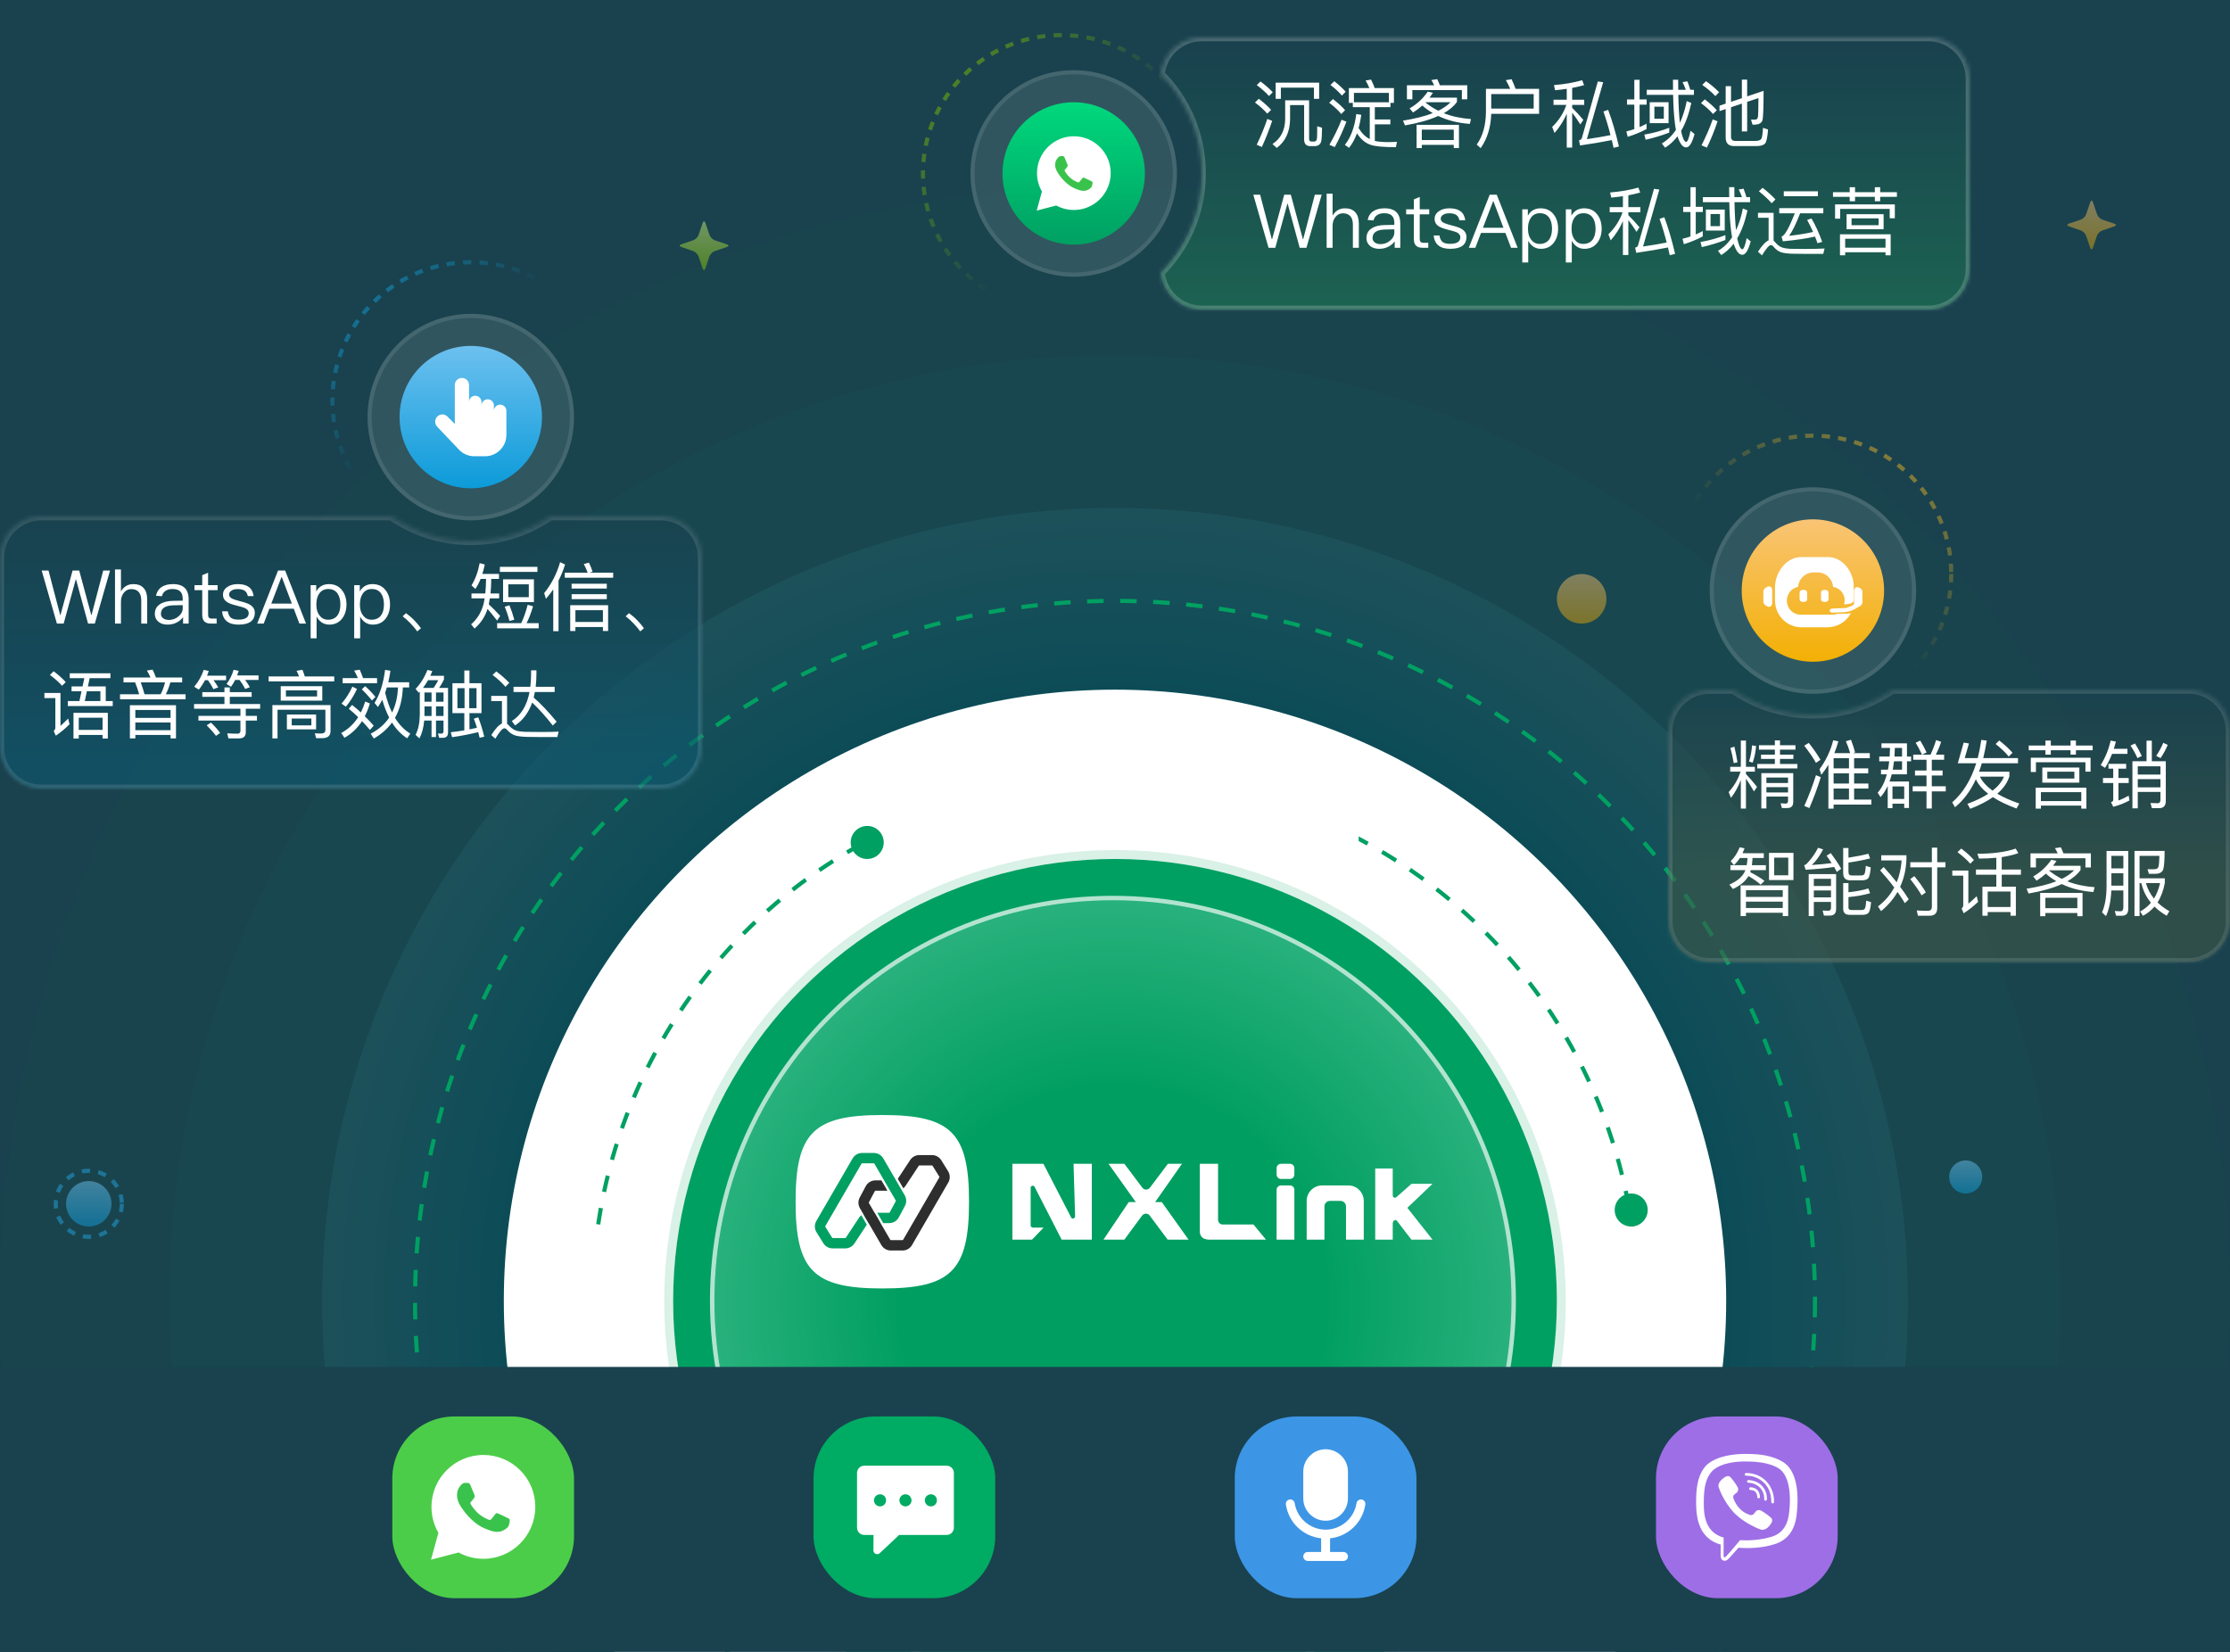 <svg width="540" height="400" viewBox="0 0 540 400" fill="none" xmlns="http://www.w3.org/2000/svg">
<rect x="0" y="0" width="540" height="400" fill="#808080" stroke="none"/>
<g clip-path="url(#clip0_336_3454)">
<rect width="540" height="400" fill="#19424E"/>
<circle cx="270" cy="315" r="270" fill="#02C076" fill-opacity="0.02"/>
<circle cx="270" cy="315" r="229" fill="#02C076" fill-opacity="0.03"/>
<circle cx="270" cy="315" r="192" fill="url(#paint0_radial_336_3454)"/>
<circle cx="270" cy="315" r="169.5" stroke="#00A062" stroke-dasharray="4 4"/>
<circle cx="270" cy="315" r="148" fill="white"/>
<circle cx="270" cy="315" r="126.5" stroke="#00A062" stroke-dasharray="4 4"/>
<rect x="129" y="297" width="275" height="39" fill="white"/>
<rect x="210" y="181" width="119" height="23" fill="white"/>
<circle cx="270" cy="315" r="107" fill="#00A062"/>
<circle cx="270" cy="315" r="108.08" stroke="#00A062" stroke-opacity="0.15" stroke-width="2.16"/>
<ellipse cx="269.5" cy="315" rx="96.5" ry="97" fill="url(#paint1_radial_336_3454)"/>
<path d="M269.5 412.54C323.096 412.54 366.54 368.867 366.54 315C366.54 261.133 323.096 217.46 269.5 217.46C215.904 217.46 172.46 261.133 172.46 315C172.46 368.867 215.904 412.54 269.5 412.54Z" stroke="white" stroke-opacity="0.7" stroke-width="1.08"/>
<path fill-rule="evenodd" clip-rule="evenodd" d="M245.209 300.187H249.896L252.719 297.258H250.109C249.842 297.258 249.576 297.045 249.576 296.725V287.618C249.576 287.085 250.322 286.925 250.535 287.405L257.086 300.187H264.383V281.812H259.962L260.335 294.542C260.335 295.074 259.59 295.287 259.377 294.808L252.665 281.812H245.155V300.187H245.209ZM267.206 300.187H272.266L274.024 297.79L276.58 294.328C277.06 293.743 277.965 293.743 278.391 294.328L282.759 300.187H287.819L281.321 291.08H279.723L286.221 281.812H282.812L278.445 287.618C277.965 288.204 277.06 288.204 276.634 287.618L272.266 281.812H268.431L275.036 291.08H273.331L267.206 300.187ZM292.879 300.187H306.568L303.532 296.512H296.075C295.436 296.512 294.956 295.98 294.956 295.394V281.812H290.535V298.003C290.482 299.441 291.334 300.187 292.879 300.187ZM309.133 288.118C309.133 287.53 309.61 287.053 310.198 287.053H312.371C312.959 287.053 313.436 287.53 313.436 288.118V300.188H309.133V288.118ZM320.145 287.053C318.086 287.053 316.416 288.74 316.416 290.799V300.188H320.719V292.131C320.719 291.395 321.316 290.799 322.051 290.799H324.604C325.339 290.799 325.936 291.395 325.936 292.131V300.188H330.239V290.799C330.239 288.74 328.569 287.053 326.51 287.053H325.936H320.719H320.145ZM309.133 282.878C309.133 282.29 309.61 281.813 310.198 281.813H312.371C312.959 281.813 313.436 282.29 313.436 282.878V284.419C313.436 285.007 312.959 285.484 312.371 285.484H310.198C309.61 285.484 309.133 285.007 309.133 284.419V282.878ZM337.253 282.945H333.014V300.188H337.253V296.265C337.253 296 337.362 295.748 337.553 295.565C337.761 295.367 338.094 295.392 338.27 295.62L341.787 300.185L346.893 300.185L340.794 292.474L346.889 286.661H341.806L338.138 289.897C337.794 290.201 337.253 289.957 337.253 289.498V282.945Z" fill="white"/>
<path d="M234.655 291C234.655 307.672 230.327 312 213.655 312C196.983 312 192.655 307.672 192.655 291C192.655 274.328 196.983 270 213.655 270C230.327 270 234.655 274.328 234.655 291Z" fill="white"/>
<path fill-rule="evenodd" clip-rule="evenodd" d="M208.63 281.766C208.655 281.723 208.701 281.697 208.75 281.697H211.601C211.651 281.697 211.697 281.723 211.722 281.766L216.915 290.704C216.94 290.746 216.94 290.797 216.918 290.839L215.449 293.594C215.424 293.64 215.377 293.668 215.326 293.668H212.427L213.882 296.174H215.326C216.302 296.174 217.2 295.635 217.659 294.773L219.129 292.018C219.56 291.21 219.542 290.237 219.082 289.445L213.888 280.507C213.415 279.693 212.544 279.191 211.601 279.191H208.75C207.807 279.191 206.935 279.694 206.462 280.51L197.679 295.658C197.189 296.503 197.205 297.549 197.72 298.379L199.376 301.048C199.859 301.825 200.709 302.298 201.623 302.298H204.693C205.582 302.298 206.412 301.851 206.901 301.109L209.902 296.557L208.565 294.257C208.357 294.426 208.172 294.627 208.021 294.857L204.809 299.73C204.783 299.769 204.74 299.793 204.693 299.793H201.623C201.575 299.793 201.531 299.768 201.505 299.727L199.848 297.058C199.821 297.014 199.821 296.959 199.846 296.914L208.63 281.766ZM209.04 293.95L210.332 296.174H213.23L211.774 293.668H210.229C209.81 293.668 209.403 293.767 209.04 293.95Z" fill="#00A062"/>
<path fill-rule="evenodd" clip-rule="evenodd" d="M218.56 300.302C218.61 300.302 218.656 300.276 218.681 300.233L227.464 285.085C227.49 285.04 227.489 284.985 227.462 284.941L225.805 282.272C225.78 282.231 225.735 282.206 225.687 282.206H222.617C222.571 282.206 222.527 282.23 222.501 282.269L219.29 287.142C219.137 287.374 218.951 287.577 218.74 287.747L217.406 285.447L220.409 280.89C220.899 280.148 221.728 279.701 222.617 279.701H225.687C226.602 279.701 227.452 280.174 227.934 280.951L229.591 283.62C230.106 284.45 230.122 285.496 229.632 286.341L220.848 301.49C220.375 302.305 219.503 302.808 218.56 302.808H215.709C214.767 302.808 213.896 302.306 213.422 301.492L208.229 292.554C207.769 291.762 207.751 290.789 208.182 289.981L209.651 287.226C210.111 286.364 211.008 285.826 211.985 285.826H213.435L214.888 288.331H211.985C211.933 288.331 211.886 288.36 211.862 288.405L210.393 291.16C210.37 291.202 210.371 291.254 210.395 291.295L215.589 300.233C215.614 300.276 215.659 300.302 215.709 300.302H218.56ZM216.978 285.826L218.268 288.05C218.268 288.05 218.268 288.05 218.268 288.05L216.978 285.826H216.978Z" fill="#2E2E2E"/>
<circle cx="210" cy="204" r="4" fill="#00A062"/>
<circle cx="395" cy="293" r="4" fill="#00A062"/>
<circle cx="257" cy="42" r="33.5" stroke="url(#paint2_linear_336_3454)" stroke-dasharray="2 2"/>
<circle cx="439" cy="139" r="33.5" stroke="url(#paint3_linear_336_3454)" stroke-dasharray="2 2"/>
<circle cx="114" cy="97" r="33.5" stroke="url(#paint4_linear_336_3454)" stroke-dasharray="2 2"/>
<mask id="path-22-inside-1_336_3454" fill="white">
<path fill-rule="evenodd" clip-rule="evenodd" d="M281.052 66.031C287.199 59.879 291 51.383 291 42C291 32.617 287.199 24.121 281.052 17.969C281.568 12.931 285.825 9 291 9H467C472.523 9 477 13.477 477 19V65C477 70.523 472.523 75 467 75H291C285.825 75 281.568 71.069 281.052 66.031Z"/>
</mask>
<path fill-rule="evenodd" clip-rule="evenodd" d="M281.052 66.031C287.199 59.879 291 51.383 291 42C291 32.617 287.199 24.121 281.052 17.969C281.568 12.931 285.825 9 291 9H467C472.523 9 477 13.477 477 19V65C477 70.523 472.523 75 467 75H291C285.825 75 281.568 71.069 281.052 66.031Z" fill="url(#paint5_linear_336_3454)"/>
<path d="M281.052 66.031L280.345 65.324L280.009 65.66L280.058 66.133L281.052 66.031ZM281.052 17.969L280.058 17.867L280.009 18.34L280.345 18.676L281.052 17.969ZM290 42C290 51.108 286.312 59.352 280.345 65.324L281.76 66.737C288.086 60.406 292 51.659 292 42H290ZM280.345 18.676C286.312 24.648 290 32.892 290 42H292C292 32.341 288.086 23.594 281.76 17.262L280.345 18.676ZM282.047 18.071C282.512 13.537 286.343 10 291 10V8C285.307 8 280.625 12.324 280.058 17.867L282.047 18.071ZM291 10H467V8H291V10ZM467 10C471.971 10 476 14.029 476 19H478C478 12.925 473.075 8 467 8V10ZM476 19V65H478V19H476ZM476 65C476 69.971 471.971 74 467 74V76C473.075 76 478 71.075 478 65H476ZM467 74H291V76H467V74ZM291 74C286.343 74 282.512 70.463 282.047 65.929L280.058 66.133C280.625 71.676 285.307 76 291 76V74Z" fill="white" fill-opacity="0.2" mask="url(#path-22-inside-1_336_3454)"/>
<circle cx="260" cy="42" r="25" fill="white" fill-opacity="0.1"/>
<circle cx="260" cy="42" r="24.5" stroke="white" stroke-opacity="0.1"/>
<circle cx="260" cy="42" r="17.241" fill="url(#paint6_linear_336_3454)"/>
<circle cx="439" cy="143" r="25" fill="white" fill-opacity="0.1"/>
<circle cx="439" cy="143" r="24.5" stroke="white" stroke-opacity="0.1"/>
<circle cx="439" cy="143" r="17.241" fill="url(#paint7_linear_336_3454)"/>
<path d="M428.108 142.03C427.488 142.257 427 142.703 427 143.231V145.691C427 146.196 427.455 146.641 428.108 146.893C428.343 146.981 428.603 146.943 428.808 146.789C428.911 146.708 428.994 146.606 429.051 146.488C429.108 146.371 429.138 146.242 429.138 146.112V142.811C429.138 142.681 429.108 142.552 429.051 142.435C428.994 142.317 428.911 142.215 428.808 142.134C428.71 142.058 428.594 142.009 428.472 141.991C428.349 141.973 428.224 141.986 428.108 142.03ZM449.982 142.21C449.866 142.167 449.741 142.154 449.619 142.172C449.497 142.19 449.382 142.24 449.284 142.315C449.181 142.395 449.098 142.498 449.041 142.615C448.983 142.732 448.953 142.86 448.953 142.99V146.366C448.313 146.793 447.603 147.09 446.858 147.242L443.69 147.349C443.516 147.358 443.349 147.421 443.212 147.529C443.163 147.573 443.124 147.627 443.097 147.687C443.07 147.747 443.056 147.812 443.056 147.878C443.056 148.141 443.368 148.358 443.722 148.358L446.858 148.238C447.946 148.079 448.982 147.668 449.883 147.037C450.537 146.809 450.992 146.364 450.992 145.837V143.387C451.068 142.882 450.615 142.438 449.984 142.21H449.982ZM436.63 142.846H436.762C437.328 142.846 437.616 143.109 437.616 143.616V144.983C437.616 145.5 437.328 145.752 436.763 145.752H436.63C436.054 145.752 435.777 145.502 435.777 144.984V143.615C435.777 143.111 436.053 142.845 436.629 142.845M441.804 142.845H441.938C442.503 142.845 442.791 143.109 442.791 143.615V144.983C442.791 145.5 442.503 145.752 441.939 145.752H441.804C441.228 145.752 440.952 145.502 440.952 144.984V143.615C440.952 143.111 441.228 142.845 441.804 142.845Z" fill="white"/>
<path d="M442.72 134.9H436.096C432.637 134.9 429.824 138.549 429.824 142.21V145.276C429.773 148.88 432.58 151.842 436.096 151.899H442.72C444.925 151.833 446.945 150.626 448.085 148.693C448.098 148.68 448.108 148.664 448.115 148.647C448.122 148.63 448.126 148.612 448.126 148.594C448.126 148.575 448.122 148.557 448.115 148.54C448.108 148.523 448.098 148.508 448.085 148.495C448.069 148.486 448.052 148.482 448.034 148.482C448.016 148.482 447.999 148.486 447.983 148.495L447.291 148.612H445.023C444.558 148.764 444.072 148.838 443.583 148.832H435.869C434.182 148.764 432.816 147.407 432.697 145.682C432.578 143.957 433.744 142.415 435.404 142.104C435.596 140.009 437.394 138.457 439.442 138.619H439.794C441.842 138.423 443.664 139.95 443.877 142.046V142.116C445.359 142.314 446.52 143.523 446.69 145.044V145.416V145.357C446.69 145.68 446.648 146.001 446.566 146.311C446.679 146.392 446.873 146.311 447.03 146.311C447.374 146.297 447.716 146.246 448.05 146.161C448.369 146.053 448.652 145.865 448.88 145.614V142.209C448.982 138.549 446.18 134.9 442.72 134.9Z" fill="white"/>
<circle cx="114" cy="101" r="25" fill="white" fill-opacity="0.1"/>
<circle cx="114" cy="101" r="24.5" stroke="white" stroke-opacity="0.1"/>
<circle cx="114" cy="101" r="17.241" fill="url(#paint8_linear_336_3454)"/>
<g clip-path="url(#clip1_336_3454)">
<path d="M122.621 105.31C122.621 108.167 120.307 110.483 117.453 110.483H114.87C114.136 110.483 113.411 110.327 112.743 110.025C112.074 109.723 111.478 109.282 110.994 108.73L105.865 103.323C105.548 102.988 105.374 102.543 105.379 102.082C105.385 101.621 105.571 101.18 105.897 100.854C106.057 100.694 106.247 100.567 106.456 100.48C106.665 100.393 106.889 100.349 107.115 100.349C107.341 100.349 107.565 100.393 107.774 100.48C107.983 100.567 108.173 100.694 108.333 100.854L110.134 102.656V93.241C110.134 92.289 110.905 91.517 111.856 91.517C112.082 91.517 112.306 91.562 112.515 91.649C112.724 91.735 112.914 91.862 113.074 92.022C113.234 92.183 113.361 92.373 113.448 92.582C113.534 92.791 113.579 93.015 113.578 93.241V97.336C113.578 96.503 114.253 95.827 115.085 95.827C115.283 95.828 115.479 95.867 115.662 95.942C115.845 96.018 116.011 96.13 116.151 96.27C116.291 96.41 116.402 96.576 116.478 96.759C116.553 96.942 116.592 97.138 116.592 97.336V98.198C116.592 97.365 117.267 96.689 118.1 96.689C118.298 96.69 118.494 96.729 118.677 96.805C118.859 96.88 119.026 96.992 119.165 97.132C119.305 97.272 119.416 97.438 119.492 97.621C119.568 97.804 119.607 98 119.606 98.198V99.491C119.606 98.658 120.281 97.983 121.114 97.983C121.312 97.983 121.508 98.022 121.691 98.098C121.874 98.174 122.04 98.285 122.18 98.425C122.32 98.565 122.431 98.731 122.506 98.914C122.582 99.097 122.621 99.293 122.621 99.491V105.31Z" fill="white"/>
</g>
<path d="M305.232 19.726C306.402 20.59 307.392 21.472 308.202 22.336L307.284 23.254C306.564 22.426 305.574 21.544 304.332 20.608L305.232 19.726ZM304.818 23.92C306.006 24.82 306.996 25.702 307.806 26.602L306.87 27.52C306.15 26.674 305.16 25.774 303.9 24.82L304.818 23.92ZM306.888 28.798L308.058 29.266C307.302 31.516 306.474 33.622 305.556 35.602L304.314 35.044C305.304 33.01 306.168 30.922 306.888 28.798ZM319.434 20.014V23.938H318.174V21.22H310.164V23.938H308.904V20.014H319.434ZM311.208 28.852V24.298H317.004V33.622C317.004 34.036 317.184 34.252 317.508 34.27H318.282C318.642 34.27 318.84 34 318.912 33.478C318.948 32.83 318.966 31.858 318.966 30.58L320.136 30.922C320.118 32.434 320.064 33.514 319.956 34.126C319.776 34.954 319.236 35.386 318.3 35.386H317.328C316.302 35.386 315.798 34.846 315.798 33.766V25.45H312.396V28.978C312.324 32.002 311.244 34.27 309.174 35.818L308.13 34.882C310.146 33.55 311.172 31.552 311.208 28.852ZM323.106 19.672C324.186 20.518 325.104 21.364 325.86 22.21L324.942 23.146C324.276 22.336 323.358 21.472 322.17 20.572L323.106 19.672ZM322.782 23.992C323.952 24.892 324.924 25.774 325.716 26.674L324.798 27.61C324.096 26.746 323.124 25.846 321.864 24.874L322.782 23.992ZM324.87 28.996L326.04 29.464C325.194 31.66 324.258 33.712 323.214 35.62L321.918 35.062C323.052 33.082 324.042 31.066 324.87 28.996ZM337.542 21.328V24.91H336.696V25.954H332.916V28.924H336.678V30.112H332.916V34.126C333.708 34.306 334.734 34.396 335.958 34.414C336.786 34.414 337.56 34.378 338.28 34.342L338.028 35.638C334.968 35.638 332.916 35.44 331.89 35.062C330.63 34.648 329.532 33.73 328.596 32.29C328.074 33.694 327.426 34.864 326.67 35.8L325.662 35.08C327.102 33.28 328.02 30.796 328.434 27.61L329.64 27.808C329.478 28.96 329.262 30.04 328.992 31.012C329.766 32.29 330.666 33.172 331.692 33.676V25.954H327.588V24.91H326.634V21.328H331.602C331.314 20.662 331.008 20.05 330.684 19.492L331.998 19.276C332.322 19.888 332.61 20.572 332.898 21.328H337.542ZM327.858 24.766H336.318V22.498H327.858V24.766ZM353.292 30.22V35.854H352.032V35.08H344.292V35.854H343.032V30.22H353.292ZM344.292 33.91H352.032V31.39H344.292V33.91ZM345.732 22.192L346.992 22.462C346.722 22.876 346.452 23.272 346.164 23.65H352.806V24.694C352.068 25.72 351.006 26.62 349.62 27.412C351.582 28.186 353.778 28.654 356.208 28.834L355.92 30.004C353.04 29.788 350.502 29.158 348.27 28.078C346.146 29.05 343.464 29.806 340.224 30.364L339.738 29.212C342.636 28.744 345.048 28.15 346.956 27.394C346.038 26.854 345.192 26.242 344.418 25.558C343.716 26.188 342.96 26.746 342.168 27.25L341.34 26.242C343.122 25.216 344.58 23.866 345.732 22.192ZM348.288 26.818C349.53 26.206 350.52 25.504 351.258 24.748H345.228L345.174 24.802C346.128 25.594 347.172 26.26 348.288 26.818ZM355.308 20.644V24.046H353.994V21.814H342.006V24.046H340.692V20.644H347.28C347.064 20.176 346.848 19.762 346.614 19.384L348.036 19.168C348.252 19.6 348.45 20.104 348.666 20.644H355.308ZM371.382 22.786H361.104V26.296H371.382V22.786ZM361.104 27.556C361.014 30.778 360.168 33.55 358.548 35.872L357.594 35.008C359.052 32.992 359.79 30.364 359.826 27.142V21.508H365.694C365.37 20.752 365.028 20.05 364.65 19.402L366.036 19.186C366.36 19.87 366.684 20.644 367.008 21.508H372.696V27.556H361.104ZM389.418 26.602C390.39 29.194 391.254 32.146 392.028 35.476L390.732 35.8C390.588 35.152 390.444 34.522 390.3 33.928C387.942 34.396 385.386 34.828 382.614 35.224L382.362 33.964C382.74 33.856 382.956 33.712 383.028 33.514L386.916 19.726L388.212 19.906L384.27 33.694C386.502 33.37 388.41 33.046 389.994 32.722C389.49 30.742 388.914 28.834 388.266 26.998L389.418 26.602ZM376.188 24.154H379.392V21.508C378.492 21.652 377.538 21.76 376.566 21.85L376.296 20.608C378.87 20.392 381.156 19.996 383.136 19.42L383.586 20.626C382.686 20.878 381.714 21.094 380.706 21.292V24.154H383.622V25.396H380.706V26.116C381.606 26.98 382.506 27.952 383.406 29.032L382.686 30.13C381.93 28.942 381.264 28.006 380.706 27.286V35.746H379.392V27.538C378.654 29.248 377.664 30.796 376.44 32.2L375.864 30.742C377.466 29.176 378.618 27.394 379.302 25.396H376.188V24.154ZM398.76 21.742H405.132C405.114 20.95 405.114 20.14 405.114 19.312H406.374C406.374 20.158 406.374 20.968 406.392 21.742H408.228C407.976 21.058 407.724 20.446 407.436 19.888L408.606 19.69C408.84 20.284 409.074 20.968 409.308 21.742H410.19V22.966H406.41C406.464 25.738 406.59 28.006 406.788 29.752C407.49 28.24 408.048 26.494 408.444 24.478L409.56 24.946C408.966 27.646 408.138 29.914 407.076 31.714C407.436 33.424 407.832 34.306 408.3 34.378C408.66 34.342 409.002 33.424 409.362 31.66L410.334 32.452C409.758 34.612 409.092 35.692 408.3 35.692C407.706 35.692 407.184 35.224 406.716 34.288C406.536 33.91 406.356 33.478 406.212 33.01C405.33 34.162 404.322 35.08 403.206 35.764L402.414 34.738C403.746 33.964 404.898 32.866 405.834 31.444C405.726 30.94 405.654 30.418 405.582 29.842C405.348 28.042 405.204 25.738 405.15 22.966H398.76V21.742ZM399.48 24.748H404.052V29.824H399.48V24.748ZM402.9 28.762V25.828H400.614V28.762H402.9ZM404.214 30.94V32.11C402.45 32.794 400.542 33.37 398.49 33.838L398.184 32.596C400.272 32.236 402.288 31.678 404.214 30.94ZM393.99 24.082H395.754V19.33H397.032V24.082H398.742V25.342H397.032V30.778C397.608 30.526 398.184 30.238 398.724 29.95V31.246C397.302 32.002 395.772 32.632 394.152 33.136L393.828 31.822C394.476 31.66 395.124 31.48 395.754 31.264V25.342H393.99V24.082ZM425.364 35.368H419.892C418.542 35.368 417.876 34.666 417.876 33.298V26.404L416.382 26.908V25.594L417.876 25.09V20.86H419.172V24.658L421.8 23.776V19.276H423.078V23.344L427.056 21.994C427.056 25.828 426.966 28.15 426.822 28.978C426.66 29.77 425.976 30.184 424.77 30.184H424.374L424.014 28.96C424.41 28.96 424.734 28.978 425.004 28.978C425.364 28.978 425.598 28.762 425.688 28.33C425.76 27.916 425.796 26.386 425.814 23.758L423.078 24.658V31.822H421.8V25.09L419.172 25.972V33.1C419.172 33.784 419.514 34.126 420.198 34.126H425.13C425.724 34.126 426.156 33.982 426.426 33.73C426.678 33.478 426.84 32.542 426.912 30.958L428.136 31.354C428.01 33.226 427.758 34.378 427.398 34.774C427.02 35.17 426.336 35.368 425.364 35.368ZM413.124 19.654C414.384 20.554 415.428 21.436 416.292 22.336L415.374 23.272C414.6 22.408 413.538 21.508 412.206 20.554L413.124 19.654ZM412.818 24.064C413.97 24.928 414.942 25.81 415.734 26.692L414.816 27.61C414.114 26.782 413.142 25.9 411.9 24.964L412.818 24.064ZM414.744 28.906L415.914 29.374C415.158 31.642 414.294 33.766 413.322 35.746L412.026 35.188C413.07 33.136 413.988 31.048 414.744 28.906Z" fill="white"/>
<path d="M303.489 47.148H305.145L307.971 57.93H308.043L310.977 47.148H312.579L315.495 57.93H315.567L318.393 47.148H320.049L316.359 60H314.721L311.805 49.29H311.751L308.817 60H307.179L303.489 47.148ZM321.25 46.896H322.69V52.224C323.014 51.63 323.446 51.18 323.986 50.874C324.49 50.586 325.048 50.442 325.678 50.442C326.758 50.442 327.604 50.748 328.18 51.396C328.756 52.026 329.044 52.944 329.044 54.132V60H327.604V54.348C327.604 53.484 327.388 52.818 326.992 52.35C326.56 51.882 325.966 51.648 325.192 51.648C324.472 51.648 323.878 51.936 323.41 52.512C322.924 53.088 322.69 53.826 322.69 54.69V60H321.25V46.896ZM335.302 50.442C336.634 50.442 337.606 50.784 338.254 51.486C338.794 52.098 339.082 52.944 339.082 54.024V60H337.732V58.434C337.372 58.938 336.886 59.352 336.31 59.676C335.626 60.054 334.852 60.252 333.988 60.252C333.052 60.252 332.314 60.018 331.756 59.55C331.18 59.064 330.892 58.434 330.892 57.678C330.892 56.616 331.306 55.824 332.17 55.284C332.926 54.78 334.006 54.51 335.41 54.492L337.642 54.456V53.97C337.642 52.404 336.832 51.63 335.212 51.63C334.528 51.63 333.97 51.756 333.538 52.044C333.052 52.332 332.746 52.782 332.602 53.376L331.18 53.268C331.378 52.296 331.864 51.558 332.62 51.09C333.304 50.658 334.186 50.442 335.302 50.442ZM337.642 55.536L335.5 55.572C333.412 55.608 332.368 56.292 332.368 57.642C332.368 58.074 332.53 58.416 332.89 58.704C333.25 58.974 333.718 59.118 334.294 59.118C335.176 59.118 335.95 58.83 336.634 58.254C337.3 57.696 337.642 57.048 337.642 56.328V55.536ZM343.79 47.688V50.694H346.094V51.9H343.79V57.822C343.79 58.164 343.844 58.416 343.988 58.56C344.114 58.704 344.348 58.794 344.672 58.794H345.86V60H344.456C343.7 60 343.142 59.802 342.818 59.406C342.512 59.046 342.368 58.524 342.368 57.822V51.9H340.496V50.694H342.368V48.282L343.79 47.688ZM350.999 50.442C353.303 50.442 354.563 51.396 354.815 53.34H353.411C353.285 52.764 353.051 52.332 352.691 52.08C352.295 51.792 351.719 51.648 350.981 51.648C350.333 51.648 349.829 51.756 349.469 52.008C349.073 52.242 348.875 52.566 348.875 52.98C348.875 53.376 349.127 53.718 349.667 53.988C350.009 54.15 350.657 54.348 351.593 54.6C352.709 54.87 353.501 55.158 353.987 55.464C354.725 55.932 355.103 56.562 355.103 57.372C355.103 59.28 353.789 60.252 351.161 60.252C348.713 60.252 347.381 59.172 347.165 57.03H348.569C348.677 57.768 348.947 58.29 349.343 58.614C349.739 58.902 350.333 59.046 351.125 59.046C352.781 59.046 353.627 58.506 353.627 57.462C353.627 56.94 353.321 56.544 352.745 56.256C352.439 56.112 351.773 55.914 350.765 55.662C349.667 55.392 348.893 55.122 348.461 54.834C347.741 54.402 347.399 53.808 347.399 53.016C347.399 52.224 347.741 51.612 348.443 51.144C349.091 50.676 349.955 50.442 350.999 50.442ZM360.735 47.148H362.445L367.503 60H365.901L364.533 56.4H358.629L357.261 60H355.677L360.735 47.148ZM359.097 55.158H364.065L361.635 48.732H361.563L359.097 55.158ZM373.069 50.442C374.401 50.442 375.463 50.928 376.237 51.936C376.939 52.836 377.299 53.97 377.299 55.374C377.299 56.742 376.939 57.876 376.255 58.776C375.499 59.748 374.473 60.252 373.141 60.252C371.809 60.252 370.783 59.604 370.063 58.308V63.564H368.623V50.694H369.973V52.224C370.639 51.036 371.665 50.442 373.069 50.442ZM372.889 51.63C371.953 51.63 371.215 51.99 370.711 52.728C370.243 53.376 370.009 54.24 370.009 55.284V55.464C370.009 56.544 370.261 57.408 370.801 58.074C371.305 58.722 371.971 59.064 372.835 59.064C373.843 59.064 374.599 58.704 375.121 58.02C375.589 57.372 375.823 56.49 375.823 55.374C375.823 54.276 375.589 53.394 375.157 52.746C374.635 51.99 373.879 51.63 372.889 51.63ZM383.616 50.442C384.948 50.442 386.01 50.928 386.784 51.936C387.486 52.836 387.846 53.97 387.846 55.374C387.846 56.742 387.486 57.876 386.802 58.776C386.046 59.748 385.02 60.252 383.688 60.252C382.356 60.252 381.33 59.604 380.61 58.308V63.564H379.17V50.694H380.52V52.224C381.186 51.036 382.212 50.442 383.616 50.442ZM383.436 51.63C382.5 51.63 381.762 51.99 381.258 52.728C380.79 53.376 380.556 54.24 380.556 55.284V55.464C380.556 56.544 380.808 57.408 381.348 58.074C381.852 58.722 382.518 59.064 383.382 59.064C384.39 59.064 385.146 58.704 385.668 58.02C386.136 57.372 386.37 56.49 386.37 55.374C386.37 54.276 386.136 53.394 385.704 52.746C385.182 51.99 384.426 51.63 383.436 51.63ZM403.019 52.602C403.991 55.194 404.855 58.146 405.629 61.476L404.333 61.8C404.189 61.152 404.045 60.522 403.901 59.928C401.543 60.396 398.987 60.828 396.215 61.224L395.963 59.964C396.341 59.856 396.557 59.712 396.629 59.514L400.517 45.726L401.813 45.906L397.871 59.694C400.103 59.37 402.011 59.046 403.595 58.722C403.091 56.742 402.515 54.834 401.867 52.998L403.019 52.602ZM389.789 50.154H392.993V47.508C392.093 47.652 391.139 47.76 390.167 47.85L389.897 46.608C392.471 46.392 394.757 45.996 396.737 45.42L397.187 46.626C396.287 46.878 395.315 47.094 394.307 47.292V50.154H397.223V51.396H394.307V52.116C395.207 52.98 396.107 53.952 397.007 55.032L396.287 56.13C395.531 54.942 394.865 54.006 394.307 53.286V61.746H392.993V53.538C392.255 55.248 391.265 56.796 390.041 58.2L389.465 56.742C391.067 55.176 392.219 53.394 392.903 51.396H389.789V50.154ZM412.361 47.742H418.733C418.715 46.95 418.715 46.14 418.715 45.312H419.975C419.975 46.158 419.975 46.968 419.993 47.742H421.829C421.577 47.058 421.325 46.446 421.037 45.888L422.207 45.69C422.441 46.284 422.675 46.968 422.909 47.742H423.791V48.966H420.011C420.065 51.738 420.191 54.006 420.389 55.752C421.091 54.24 421.649 52.494 422.045 50.478L423.161 50.946C422.567 53.646 421.739 55.914 420.677 57.714C421.037 59.424 421.433 60.306 421.901 60.378C422.261 60.342 422.603 59.424 422.963 57.66L423.935 58.452C423.359 60.612 422.693 61.692 421.901 61.692C421.307 61.692 420.785 61.224 420.317 60.288C420.137 59.91 419.957 59.478 419.813 59.01C418.931 60.162 417.923 61.08 416.807 61.764L416.015 60.738C417.347 59.964 418.499 58.866 419.435 57.444C419.327 56.94 419.255 56.418 419.183 55.842C418.949 54.042 418.805 51.738 418.751 48.966H412.361V47.742ZM413.081 50.748H417.653V55.824H413.081V50.748ZM416.501 54.762V51.828H414.215V54.762H416.501ZM417.815 56.94V58.11C416.051 58.794 414.143 59.37 412.091 59.838L411.785 58.596C413.873 58.236 415.889 57.678 417.815 56.94ZM407.591 50.082H409.355V45.33H410.633V50.082H412.343V51.342H410.633V56.778C411.209 56.526 411.785 56.238 412.325 55.95V57.246C410.903 58.002 409.373 58.632 407.753 59.136L407.429 57.822C408.077 57.66 408.725 57.48 409.355 57.264V51.342H407.591V50.082ZM426.815 45.474C428.039 46.428 429.083 47.364 429.929 48.3L429.011 49.218C428.255 48.318 427.229 47.364 425.915 46.32L426.815 45.474ZM437.327 61.476C436.355 61.476 435.311 61.458 434.177 61.44C433.043 61.422 432.107 61.314 431.387 61.116C430.703 60.9 430.073 60.45 429.515 59.802C429.281 59.496 429.047 59.352 428.831 59.352C428.399 59.352 427.679 60.18 426.671 61.836L425.699 60.954C426.671 59.442 427.517 58.524 428.273 58.2V52.728H425.699V51.54H429.479V58.29C429.623 58.398 429.749 58.524 429.893 58.686C430.325 59.208 430.775 59.586 431.279 59.82C431.819 60.072 432.629 60.216 433.673 60.252C434.609 60.27 435.761 60.288 437.147 60.288C438.011 60.288 438.893 60.27 439.793 60.252C440.657 60.234 441.341 60.216 441.827 60.18L441.503 61.476H437.327ZM431.945 46.32H440.207V47.508H431.945V46.32ZM430.847 50.406H441.521V51.648H435.905C434.915 54.204 434.033 56.022 433.241 57.102C435.581 56.85 437.507 56.526 439.037 56.166C438.605 55.158 438.119 54.186 437.597 53.25L438.659 52.908C439.631 54.564 440.495 56.454 441.251 58.578L440.099 58.884C439.919 58.326 439.721 57.786 439.505 57.282C437.525 57.75 434.933 58.128 431.729 58.434L431.405 57.3C432.161 57.084 433.223 55.194 434.627 51.648H430.847V50.406ZM447.155 51.864H456.119V55.518H447.155V51.864ZM454.913 54.528V52.872H448.361V54.528H454.913ZM457.829 56.742V61.818H456.587V61.08H446.813V61.818H445.553V56.742H457.829ZM446.813 59.982H456.587V57.822H446.813V59.982ZM443.861 46.536H447.911V45.33H449.207V46.536H453.995V45.33H455.291V46.536H459.341V47.67H455.291V48.732H453.995V47.67H449.207V48.732H447.911V47.67H443.861V46.536ZM458.837 49.488V52.854H457.595V50.586H445.607V52.944H444.365V49.488H458.837Z" fill="white"/>
<g opacity="0.6">
<mask id="path-38-inside-2_336_3454" fill="white">
<path fill-rule="evenodd" clip-rule="evenodd" d="M419.707 167H414C408.477 167 404 171.477 404 177V223C404 228.523 408.477 233 414 233H530C535.523 233 540 228.523 540 223V177C540 171.477 535.523 167 530 167H458.293C452.811 170.784 446.165 173 439 173C431.835 173 425.189 170.784 419.707 167Z"/>
</mask>
<path fill-rule="evenodd" clip-rule="evenodd" d="M419.707 167H414C408.477 167 404 171.477 404 177V223C404 228.523 408.477 233 414 233H530C535.523 233 540 228.523 540 223V177C540 171.477 535.523 167 530 167H458.293C452.811 170.784 446.165 173 439 173C431.835 173 425.189 170.784 419.707 167Z" fill="url(#paint9_linear_336_3454)"/>
<path d="M419.707 167L420.275 166.177L420.019 166H419.707V167ZM458.293 167V166H457.981L457.725 166.177L458.293 167ZM414 168H419.707V166H414V168ZM405 177C405 172.029 409.029 168 414 168V166C407.925 166 403 170.925 403 177H405ZM405 223V177H403V223H405ZM414 232C409.029 232 405 227.971 405 223H403C403 229.075 407.925 234 414 234V232ZM530 232H414V234H530V232ZM539 223C539 227.971 534.971 232 530 232V234C536.075 234 541 229.075 541 223H539ZM539 177V223H541V177H539ZM530 168C534.971 168 539 172.029 539 177H541C541 170.925 536.075 166 530 166V168ZM458.293 168H530V166H458.293V168ZM457.725 166.177C452.405 169.849 445.955 172 439 172V174C446.374 174 453.218 171.719 458.861 167.823L457.725 166.177ZM439 172C432.045 172 425.595 169.849 420.275 166.177L419.139 167.823C424.782 171.719 431.626 174 439 174V172Z" fill="white" fill-opacity="0.2" mask="url(#path-38-inside-2_336_3454)"/>
</g>
<path d="M418.972 185.684H421.546V179.33H422.788V185.684H424.948V186.854H422.788V187.43C423.688 188.366 424.57 189.41 425.47 190.544L424.732 191.642C423.976 190.364 423.328 189.338 422.788 188.546V195.8H421.546V188.87C420.952 190.454 420.16 191.912 419.152 193.208L418.594 191.804C419.926 190.346 420.898 188.69 421.474 186.854H418.972V185.684ZM424.264 180.5L425.236 180.626C425.128 182.138 424.84 183.488 424.408 184.676L423.526 184.388C423.904 183.272 424.156 181.976 424.264 180.5ZM419.98 180.806C420.25 181.904 420.502 183.164 420.736 184.586L419.836 184.802C419.62 183.524 419.35 182.3 419.026 181.112L419.98 180.806ZM429.79 179.276H431.032V180.464H434.776V181.526H431.032V182.732H434.272V183.776H431.032V185H435.244V186.08H425.524V185H429.79V183.776H426.442V182.732H429.79V181.526H425.938V180.464H429.79V179.276ZM427.738 190.616V191.894H432.976V190.616H427.738ZM432.976 189.608V188.276H427.738V189.608H432.976ZM427.738 192.884V195.764H426.514V187.214H434.236V194.234C434.236 195.188 433.732 195.674 432.76 195.674H431.5L431.176 194.522L432.4 194.594C432.778 194.594 432.976 194.378 432.976 193.964V192.884H427.738ZM437.998 179.888C439.222 181.454 440.176 182.822 440.824 183.992L439.744 184.73C439.06 183.488 438.106 182.102 436.9 180.572L437.998 179.888ZM439.744 187.718L440.914 188.186C440.086 190.85 439.15 193.334 438.142 195.674L436.918 195.152C437.998 192.722 438.952 190.238 439.744 187.718ZM444.01 187.268V189.734H447.736V187.268H444.01ZM444.01 190.94V193.622H447.736V190.94H444.01ZM444.01 194.828V195.818H442.75V185.198C442.228 186.044 441.652 186.854 441.04 187.628L440.608 186.26C442.174 184.136 443.272 181.796 443.92 179.258L445.162 179.51C444.892 180.5 444.568 181.454 444.19 182.372H448.024C447.736 181.364 447.394 180.41 446.98 179.492L448.222 179.132C448.654 180.248 448.978 181.274 449.212 182.192L448.726 182.372H452.776V183.596H448.978V186.062H452.398V187.268H448.978V189.734H452.434V190.94H448.978V193.622H453.154V194.828H444.01ZM447.736 183.596H444.01V186.062H447.736V183.596ZM461.776 187.502H458.086C457.924 188.132 457.744 188.708 457.546 189.248H462.262V195.656H461.11V194.612H458.266V195.692H457.114V190.31C456.628 191.354 456.052 192.272 455.368 193.028L454.684 191.948C455.674 190.832 456.412 189.356 456.898 187.502H455.494V186.386H457.168C457.294 185.738 457.402 185.054 457.474 184.352H455.062V183.2H457.582C457.618 182.516 457.654 181.832 457.672 181.112H455.602V179.996H461.776V183.2H462.784V184.352H461.776V187.502ZM458.842 181.112C458.824 181.832 458.788 182.534 458.752 183.2H460.588V181.112H458.842ZM458.644 184.352C458.554 185.072 458.446 185.738 458.338 186.386H460.588V184.352H458.644ZM458.266 193.46H461.11V190.436H458.266V193.46ZM466.51 183.974H463.288V182.732H465.412C464.908 181.652 464.404 180.698 463.882 179.852L464.98 179.33C465.52 180.194 466.042 181.166 466.528 182.21L465.448 182.732H467.482C468.004 181.616 468.454 180.446 468.832 179.204L470.056 179.636C469.678 180.788 469.246 181.814 468.778 182.732H470.776V183.974H467.788V186.584H470.398V187.79H467.788V190.4H471.172V191.642H467.788V195.782H466.51V191.642H463.162V190.4H466.51V187.79H463.72V186.584H466.51V183.974ZM474.088 184.82L475.51 179.816L476.788 180.032L475.762 183.578H478.912C479.272 182.174 479.56 180.716 479.776 179.168L481.09 179.33C480.856 180.842 480.568 182.246 480.244 183.578H488.668V184.82H479.902C479.686 185.54 479.47 186.224 479.218 186.872H486.58V187.988C486.094 189.536 485.122 190.94 483.646 192.2C485.104 193.064 486.886 193.856 488.974 194.576L488.308 195.782C486.004 194.936 484.096 194.018 482.584 193.028C481.108 194.072 479.272 195.008 477.094 195.854L476.41 194.648C478.426 193.91 480.1 193.1 481.45 192.218C480.046 191.138 479.056 189.968 478.462 188.708C477.148 191.552 475.456 193.802 473.404 195.476L472.738 194.288C475.366 191.984 477.292 188.834 478.552 184.82H474.088ZM479.434 188.06C480.046 189.284 481.072 190.418 482.512 191.462C483.844 190.418 484.762 189.284 485.266 188.06H479.434ZM484.114 179.312C485.41 180.302 486.472 181.292 487.336 182.282L486.418 183.2C485.662 182.246 484.6 181.238 483.25 180.158L484.114 179.312ZM494.554 185.864H503.518V189.518H494.554V185.864ZM502.312 188.528V186.872H495.76V188.528H502.312ZM505.228 190.742V195.818H503.986V195.08H494.212V195.818H492.952V190.742H505.228ZM494.212 193.982H503.986V191.822H494.212V193.982ZM491.26 180.536H495.31V179.33H496.606V180.536H501.394V179.33H502.69V180.536H506.74V181.67H502.69V182.732H501.394V181.67H496.606V182.732H495.31V181.67H491.26V180.536ZM506.236 183.488V186.854H504.994V184.586H493.006V186.944H491.764V183.488H506.236ZM519.79 179.348H521.068V184.334H524.452V193.946C524.452 195.098 523.93 195.692 522.886 195.692H521.086L520.744 194.45L522.472 194.504C522.922 194.504 523.156 194.216 523.156 193.658V191.768H517.666V195.746H516.37V184.334H519.79V179.348ZM517.666 188.672V190.652H523.156V188.672H517.666ZM523.156 187.556V185.558H517.666V187.556H523.156ZM517 180.032C517.576 180.95 518.116 181.958 518.638 183.056L517.594 183.578C517.072 182.444 516.514 181.436 515.902 180.554L517 180.032ZM523.84 179.87L524.92 180.374C524.47 181.472 523.894 182.534 523.192 183.578L522.13 183.038C522.85 181.958 523.408 180.914 523.84 179.87ZM511.114 179.33L512.374 179.582C512.212 180.194 512.05 180.77 511.87 181.328H515.164V182.552H511.438C510.952 183.794 510.394 184.928 509.746 185.936L508.684 185.27C509.8 183.47 510.61 181.49 511.114 179.33ZM510.574 184.964H514.858V186.134H512.986V188.402H515.47V189.608H512.986V193.838C513.796 193.55 514.624 193.154 515.452 192.668L515.668 193.82C514.534 194.45 513.22 194.972 511.726 195.368L511.186 194.252C511.546 194.126 511.726 193.946 511.726 193.712V189.608H509.242V188.402H511.726V186.134H510.574V184.964Z" fill="white"/>
<path d="M421.33 207.76C420.898 208.426 420.412 209.002 419.872 209.488L419.098 208.516C419.962 207.724 420.682 206.608 421.276 205.168L422.446 205.42C422.284 205.852 422.122 206.248 421.96 206.608H427.108V207.76H424.39C424.354 208.372 424.3 208.966 424.228 209.506H427.612V210.694H423.958C423.904 210.874 423.85 211.036 423.814 211.198C425.182 211.882 426.334 212.584 427.27 213.304L426.352 214.222C425.596 213.538 424.624 212.854 423.4 212.134C422.68 213.394 421.42 214.438 419.638 215.266L418.774 214.204C420.646 213.376 421.87 212.35 422.464 211.126L422.644 210.694H419.026V209.506H422.968C423.076 208.948 423.13 208.372 423.166 207.76H421.33ZM428.368 206.518H434.29V213.106H428.368V206.518ZM433.03 211.954V207.67H429.628V211.954H433.03ZM433.012 214.402V221.836H431.698V221.026H422.788V221.836H421.492V214.402H433.012ZM422.788 219.874H431.698V218.326H422.788V219.874ZM422.788 217.192H431.698V215.554H422.788V217.192ZM439.222 215.626V217.3H443.38V215.626H439.222ZM443.38 214.546V212.8H439.222V214.546H443.38ZM439.222 218.398V221.836H437.98V211.666H444.622V220.126C444.622 221.17 444.118 221.71 443.11 221.71H441.67L441.346 220.486L442.696 220.54C443.146 220.54 443.38 220.306 443.38 219.856V218.398H439.222ZM450.94 213.16H447.97C446.872 213.16 446.332 212.566 446.332 211.396V205.348H447.61V207.688C449.59 207.382 451.192 207.058 452.434 206.734L452.848 207.868C451.336 208.246 449.59 208.588 447.61 208.876V211.126C447.61 211.702 447.844 211.99 448.33 211.99H450.688C451.048 211.99 451.3 211.882 451.444 211.702C451.624 211.45 451.732 210.784 451.804 209.668L453.01 210.046C452.884 211.522 452.65 212.422 452.326 212.746C452.038 213.016 451.57 213.16 450.94 213.16ZM447.61 217.228V219.802C447.61 220.162 447.826 220.36 448.294 220.36H450.742C451.102 220.36 451.372 220.27 451.516 220.108C451.714 219.856 451.84 219.19 451.912 218.092L453.082 218.452C452.974 219.91 452.74 220.792 452.398 221.116C452.11 221.386 451.642 221.53 450.994 221.53H447.934C446.854 221.53 446.332 221.044 446.332 220.09V213.844H447.61V216.058C449.41 215.878 451.012 215.572 452.434 215.14L452.848 216.292C451.228 216.76 449.482 217.066 447.61 217.228ZM443.326 206.572C444.406 208.03 445.252 209.29 445.846 210.37L444.784 211.126C444.586 210.73 444.37 210.334 444.136 209.938C442.21 210.244 439.906 210.46 437.242 210.604L436.882 209.524C437.116 209.452 437.314 209.326 437.476 209.182C438.592 208.03 439.528 206.734 440.248 205.294L441.472 205.672C440.644 207.274 439.744 208.534 438.736 209.452C440.248 209.362 441.85 209.218 443.542 209.002C443.164 208.426 442.75 207.814 442.318 207.202L443.326 206.572ZM462.586 208.786H467.806V205.258H469.102V208.786H471.1V210.028H469.102V219.928C469.102 221.134 468.472 221.746 467.248 221.746H464.422L464.152 220.468C465.088 220.522 465.97 220.558 466.798 220.558C467.464 220.558 467.806 220.234 467.806 219.604V210.028H462.586V208.786ZM456.142 209.956C457.276 211.18 458.32 212.422 459.292 213.646C459.958 212.026 460.354 210.262 460.48 208.354H455.548V207.094H461.65V208.048C461.56 210.496 461.056 212.728 460.12 214.726C460.876 215.734 461.578 216.76 462.208 217.768L461.272 218.704C460.732 217.804 460.138 216.904 459.49 215.986C458.5 217.714 457.168 219.262 455.512 220.63L454.756 219.496C456.448 218.2 457.762 216.67 458.698 214.906C457.69 213.556 456.538 212.17 455.278 210.766L456.142 209.956ZM463.558 212.152C464.764 213.628 465.7 214.942 466.348 216.094L465.322 216.814C464.602 215.572 463.684 214.258 462.568 212.872L463.558 212.152ZM478.48 210.55H483.412V207.706C482.116 207.832 480.712 207.904 479.218 207.904L478.84 206.734C482.566 206.734 485.662 206.32 488.11 205.492L488.74 206.59C487.588 207.004 486.238 207.328 484.726 207.544V210.55H489.37V211.81H484.726V214.708H488.146V221.746H486.85V220.846H481.324V221.746H480.046V214.708H483.412V211.81H478.48V210.55ZM481.324 219.622H486.85V215.878H481.324V219.622ZM474.916 205.474C476.14 206.392 477.166 207.31 477.994 208.246L477.112 209.146C476.356 208.264 475.312 207.328 474.016 206.356L474.916 205.474ZM472.756 210.802H476.644V218.83C477.256 218.326 477.94 217.714 478.66 217.012L479.002 218.38C477.922 219.424 476.752 220.342 475.51 221.152L475.006 220C475.258 219.766 475.402 219.514 475.402 219.244V212.044H472.756V210.802ZM504.292 216.22V221.854H503.032V221.08H495.292V221.854H494.032V216.22H504.292ZM495.292 219.91H503.032V217.39H495.292V219.91ZM496.732 208.192L497.992 208.462C497.722 208.876 497.452 209.272 497.164 209.65H503.806V210.694C503.068 211.72 502.006 212.62 500.62 213.412C502.582 214.186 504.778 214.654 507.208 214.834L506.92 216.004C504.04 215.788 501.502 215.158 499.27 214.078C497.146 215.05 494.464 215.806 491.224 216.364L490.738 215.212C493.636 214.744 496.048 214.15 497.956 213.394C497.038 212.854 496.192 212.242 495.418 211.558C494.716 212.188 493.96 212.746 493.168 213.25L492.34 212.242C494.122 211.216 495.58 209.866 496.732 208.192ZM499.288 212.818C500.53 212.206 501.52 211.504 502.258 210.748H496.228L496.174 210.802C497.128 211.594 498.172 212.26 499.288 212.818ZM506.308 206.644V210.046H504.994V207.814H493.006V210.046H491.692V206.644H498.28C498.064 206.176 497.848 205.762 497.614 205.384L499.036 205.168C499.252 205.6 499.45 206.104 499.666 206.644H506.308ZM511.276 211.45V214.456H514.174V211.45H511.276ZM514.174 210.28V207.238H511.276V210.28H514.174ZM511.258 215.626C511.15 218.146 510.718 220.216 509.98 221.836L509.008 220.936C509.728 219.316 510.088 217.228 510.106 214.708V206.068H515.362V220.108C515.362 221.188 514.858 221.746 513.85 221.746H512.41L512.104 220.594C512.608 220.63 513.058 220.666 513.49 220.666C513.94 220.666 514.174 220.342 514.174 219.694V215.626H511.258ZM518.098 213.844V221.818H516.874V206.05H524.164C524.164 208.282 524.056 209.758 523.84 210.478C523.624 211.216 522.958 211.594 521.824 211.594H520.366L520.024 210.478C520.33 210.478 520.726 210.496 521.23 210.496C521.662 210.496 521.968 210.46 522.184 210.406C522.4 210.334 522.562 210.154 522.67 209.884C522.796 209.488 522.868 208.606 522.904 207.238H518.098V212.692H524.218V213.79C523.876 215.644 523.282 217.228 522.454 218.524C523.264 219.316 524.218 220.018 525.316 220.648L524.668 221.746C523.516 221.08 522.544 220.342 521.716 219.532C520.924 220.45 520.006 221.188 518.926 221.764L518.242 220.72C519.268 220.162 520.132 219.46 520.852 218.596C519.7 217.192 518.926 215.608 518.53 213.844H518.098ZM519.646 213.844C520.024 215.23 520.672 216.472 521.59 217.588C522.256 216.508 522.742 215.266 523.066 213.844H519.646Z" fill="white"/>
<g opacity="0.6">
<mask id="path-42-inside-3_336_3454" fill="white">
<path fill-rule="evenodd" clip-rule="evenodd" d="M94.707 125H10C4.477 125 0 129.477 0 135V181C0 186.523 4.477 191 10 191H160C165.523 191 170 186.523 170 181V135C170 129.477 165.523 125 160 125H133.293C127.811 128.784 121.165 131 114 131C106.835 131 100.189 128.784 94.707 125Z"/>
</mask>
<path fill-rule="evenodd" clip-rule="evenodd" d="M94.707 125H10C4.477 125 0 129.477 0 135V181C0 186.523 4.477 191 10 191H160C165.523 191 170 186.523 170 181V135C170 129.477 165.523 125 160 125H133.293C127.811 128.784 121.165 131 114 131C106.835 131 100.189 128.784 94.707 125Z" fill="url(#paint10_linear_336_3454)"/>
<path d="M94.707 125L95.275 124.177L95.019 124H94.707V125ZM133.293 125V124H132.981L132.725 124.177L133.293 125ZM10 126H94.707V124H10V126ZM1 135C1 130.029 5.029 126 10 126V124C3.925 124 -1 128.925 -1 135H1ZM1 181V135H-1V181H1ZM10 190C5.029 190 1 185.971 1 181H-1C-1 187.075 3.925 192 10 192V190ZM160 190H10V192H160V190ZM169 181C169 185.971 164.971 190 160 190V192C166.075 192 171 187.075 171 181H169ZM169 135V181H171V135H169ZM160 126C164.971 126 169 130.029 169 135H171C171 128.925 166.075 124 160 124V126ZM133.293 126H160V124H133.293V126ZM132.725 124.177C127.405 127.849 120.955 130 114 130V132C121.374 132 128.218 129.719 133.861 125.823L132.725 124.177ZM114 130C107.045 130 100.595 127.849 95.275 124.177L94.139 125.823C99.782 129.719 106.626 132 114 132V130Z" fill="white" fill-opacity="0.2" mask="url(#path-42-inside-3_336_3454)"/>
</g>
<path d="M10.09 138.148H11.746L14.572 148.93H14.644L17.578 138.148H19.18L22.096 148.93H22.168L24.994 138.148H26.65L22.96 151H21.322L18.406 140.29H18.352L15.418 151H13.78L10.09 138.148ZM27.85 137.896H29.29V143.224C29.614 142.63 30.046 142.18 30.586 141.874C31.09 141.586 31.648 141.442 32.278 141.442C33.358 141.442 34.204 141.748 34.78 142.396C35.356 143.026 35.644 143.944 35.644 145.132V151H34.204V145.348C34.204 144.484 33.988 143.818 33.592 143.35C33.16 142.882 32.566 142.648 31.792 142.648C31.072 142.648 30.478 142.936 30.01 143.512C29.524 144.088 29.29 144.826 29.29 145.69V151H27.85V137.896ZM41.902 141.442C43.234 141.442 44.206 141.784 44.854 142.486C45.394 143.098 45.682 143.944 45.682 145.024V151H44.332V149.434C43.972 149.938 43.486 150.352 42.91 150.676C42.226 151.054 41.452 151.252 40.588 151.252C39.652 151.252 38.914 151.018 38.356 150.55C37.78 150.064 37.492 149.434 37.492 148.678C37.492 147.616 37.906 146.824 38.77 146.284C39.526 145.78 40.606 145.51 42.01 145.492L44.242 145.456V144.97C44.242 143.404 43.432 142.63 41.812 142.63C41.128 142.63 40.57 142.756 40.138 143.044C39.652 143.332 39.346 143.782 39.202 144.376L37.78 144.268C37.978 143.296 38.464 142.558 39.22 142.09C39.904 141.658 40.786 141.442 41.902 141.442ZM44.242 146.536L42.1 146.572C40.012 146.608 38.968 147.292 38.968 148.642C38.968 149.074 39.13 149.416 39.49 149.704C39.85 149.974 40.318 150.118 40.894 150.118C41.776 150.118 42.55 149.83 43.234 149.254C43.9 148.696 44.242 148.048 44.242 147.328V146.536ZM50.391 138.688V141.694H52.695V142.9H50.391V148.822C50.391 149.164 50.445 149.416 50.589 149.56C50.715 149.704 50.949 149.794 51.273 149.794H52.461V151H51.057C50.301 151 49.743 150.802 49.419 150.406C49.113 150.046 48.969 149.524 48.969 148.822V142.9H47.097V141.694H48.969V139.282L50.391 138.688ZM57.599 141.442C59.904 141.442 61.163 142.396 61.416 144.34H60.011C59.886 143.764 59.651 143.332 59.291 143.08C58.895 142.792 58.319 142.648 57.581 142.648C56.934 142.648 56.429 142.756 56.069 143.008C55.673 143.242 55.475 143.566 55.475 143.98C55.475 144.376 55.727 144.718 56.267 144.988C56.609 145.15 57.258 145.348 58.194 145.6C59.309 145.87 60.102 146.158 60.587 146.464C61.325 146.932 61.703 147.562 61.703 148.372C61.703 150.28 60.389 151.252 57.761 151.252C55.313 151.252 53.981 150.172 53.766 148.03H55.169C55.278 148.768 55.547 149.29 55.944 149.614C56.34 149.902 56.934 150.046 57.725 150.046C59.382 150.046 60.227 149.506 60.227 148.462C60.227 147.94 59.922 147.544 59.346 147.256C59.039 147.112 58.373 146.914 57.365 146.662C56.267 146.392 55.493 146.122 55.062 145.834C54.342 145.402 53.999 144.808 53.999 144.016C53.999 143.224 54.342 142.612 55.044 142.144C55.691 141.676 56.556 141.442 57.599 141.442ZM67.335 138.148H69.045L74.103 151H72.501L71.133 147.4H65.229L63.861 151H62.277L67.335 138.148ZM65.697 146.158H70.665L68.235 139.732H68.163L65.697 146.158ZM79.669 141.442C81.001 141.442 82.063 141.928 82.837 142.936C83.539 143.836 83.899 144.97 83.899 146.374C83.899 147.742 83.539 148.876 82.855 149.776C82.099 150.748 81.073 151.252 79.741 151.252C78.409 151.252 77.383 150.604 76.663 149.308V154.564H75.223V141.694H76.573V143.224C77.239 142.036 78.265 141.442 79.669 141.442ZM79.489 142.63C78.553 142.63 77.815 142.99 77.311 143.728C76.843 144.376 76.609 145.24 76.609 146.284V146.464C76.609 147.544 76.861 148.408 77.401 149.074C77.905 149.722 78.571 150.064 79.435 150.064C80.443 150.064 81.199 149.704 81.721 149.02C82.189 148.372 82.423 147.49 82.423 146.374C82.423 145.276 82.189 144.394 81.757 143.746C81.235 142.99 80.479 142.63 79.489 142.63ZM90.216 141.442C91.548 141.442 92.61 141.928 93.384 142.936C94.086 143.836 94.446 144.97 94.446 146.374C94.446 147.742 94.086 148.876 93.402 149.776C92.646 150.748 91.62 151.252 90.288 151.252C88.956 151.252 87.93 150.604 87.21 149.308V154.564H85.77V141.694H87.12V143.224C87.786 142.036 88.812 141.442 90.216 141.442ZM90.036 142.63C89.1 142.63 88.362 142.99 87.858 143.728C87.39 144.376 87.156 145.24 87.156 146.284V146.464C87.156 147.544 87.408 148.408 87.948 149.074C88.452 149.722 89.118 150.064 89.982 150.064C90.99 150.064 91.746 149.704 92.268 149.02C92.736 148.372 92.97 147.49 92.97 146.374C92.97 145.276 92.736 144.394 92.304 143.746C91.782 142.99 91.026 142.63 90.036 142.63ZM98.315 148.48C98.999 148.966 99.701 149.56 100.385 150.28C100.979 150.892 101.501 151.522 101.933 152.134L101.033 152.89C100.601 152.278 100.079 151.666 99.503 151.054C98.837 150.334 98.171 149.74 97.505 149.236L98.315 148.48ZM121.823 140.29H129.293V145.798H121.823V140.29ZM128.051 144.61V141.496H123.083V144.61H128.051ZM127.781 146.446L129.077 146.806C128.645 148.318 128.123 149.686 127.511 150.892H130.445V152.152H120.383V150.892H126.215C126.809 149.668 127.331 148.192 127.781 146.446ZM123.353 146.554C123.785 147.58 124.181 148.75 124.541 150.064L123.371 150.37C123.065 149.182 122.687 148.03 122.219 146.932L123.353 146.554ZM116.387 140.182C116.009 141.118 115.577 141.928 115.109 142.612L114.173 141.748C115.073 140.308 115.739 138.526 116.153 136.366L117.395 136.69C117.215 137.518 117.017 138.274 116.801 138.976H120.833V140.182H118.961C118.943 141.478 118.889 142.648 118.781 143.71H120.869V144.898H118.619C118.547 145.402 118.457 145.87 118.367 146.32V146.338C119.267 147.166 120.185 148.102 121.121 149.146L120.365 150.28C119.447 149.074 118.673 148.138 118.061 147.454C117.449 149.344 116.405 150.928 114.911 152.206L114.083 151.18C115.613 149.848 116.621 148.156 117.125 146.122C117.215 145.726 117.287 145.312 117.359 144.898H114.173V143.71H117.521C117.629 142.63 117.683 141.46 117.701 140.182H116.387ZM121.049 137.266H130.139V138.49H121.049V137.266ZM133.973 142.72C133.433 143.512 132.839 144.286 132.191 145.006L131.777 143.62C133.541 141.442 134.819 138.94 135.629 136.132L136.835 136.69C136.403 138.076 135.881 139.372 135.251 140.596V152.836H133.973V142.72ZM136.763 138.67H142.307C142.037 137.95 141.731 137.266 141.371 136.582L142.613 136.24C142.991 137.032 143.279 137.752 143.495 138.418L142.811 138.67H148.481V139.894H136.763V138.67ZM138.419 141.352H146.933V142.522H138.419V141.352ZM138.419 143.89H146.933V145.078H138.419V143.89ZM147.257 146.554V152.8H145.997V151.828H139.337V152.8H138.077V146.554H147.257ZM139.337 150.604H145.997V147.76H139.337V150.604ZM152.315 148.48C152.999 148.966 153.701 149.56 154.385 150.28C154.979 150.892 155.501 151.522 155.933 152.134L155.033 152.89C154.601 152.278 154.079 151.666 153.503 151.054C152.837 150.334 152.171 149.74 151.505 149.236L152.315 148.48ZM16.894 163.032H26.74V164.22H21.718L21.286 166.218H25.606V169.764H27.298V170.97H16.426V169.764H19.234L19.738 167.388H17.326V166.218H19.99L20.422 164.22H16.894V163.032ZM20.53 169.764H24.31V167.388H21.034L20.53 169.764ZM26.11 172.608V178.836H24.832V177.972H19.072V178.836H17.794V172.608H26.11ZM19.072 176.748H24.832V173.796H19.072V176.748ZM12.988 162.546C14.14 163.41 15.13 164.292 15.922 165.174L15.022 166.056C14.302 165.228 13.33 164.364 12.088 163.428L12.988 162.546ZM10.756 167.802H14.644V175.776C15.22 175.272 15.832 174.678 16.498 174.012L16.84 175.38C15.796 176.424 14.698 177.342 13.51 178.152L13.006 177C13.258 176.766 13.402 176.514 13.402 176.226V169.044H10.756V167.802ZM42.616 170.772V178.8H41.302V177.972H32.77V178.8H31.456V170.772H42.616ZM32.77 176.82H41.302V174.948H32.77V176.82ZM32.77 173.832H41.302V171.924H32.77V173.832ZM29.908 164.058H36.442C36.172 163.446 35.884 162.87 35.578 162.366L36.946 162.15C37.234 162.708 37.504 163.338 37.756 164.058H44.11V165.246H41.248C40.978 166.254 40.618 167.208 40.15 168.126H44.938V169.332H29.062V168.126H33.706C33.418 167.082 33.076 166.128 32.716 165.246H29.908V164.058ZM34.084 165.246C34.408 166.11 34.714 167.082 35.002 168.126H38.89C39.376 167.208 39.736 166.254 39.952 165.246H34.084ZM48.988 167.604H54.352V166.47H55.648V167.604H60.94V168.738H55.648V170.484H62.992V171.618H59.518V173.346H62.218V174.48H59.518V177.306C59.518 178.296 58.978 178.8 57.916 178.8H55.306L55.036 177.576C55.9 177.63 56.71 177.666 57.466 177.666C57.97 177.666 58.222 177.432 58.222 177V174.48H48.052V173.346H58.222V171.618H46.99V170.484H54.352V168.738H48.988V167.604ZM51.094 174.984C52.066 175.92 52.804 176.766 53.308 177.486L52.3 178.188C51.742 177.414 50.986 176.568 50.05 175.632L51.094 174.984ZM49.636 164.706C49.204 165.534 48.7 166.308 48.142 166.992L47.026 166.29C48.07 165.048 48.844 163.68 49.33 162.204L50.554 162.474C50.41 162.87 50.284 163.248 50.14 163.608H54.748V164.706H51.706C52.174 165.336 52.552 165.912 52.84 166.452L51.67 166.884C51.31 166.128 50.86 165.408 50.356 164.706H49.636ZM56.944 164.652C56.638 165.264 56.296 165.804 55.936 166.308L54.856 165.624C55.648 164.58 56.206 163.446 56.566 162.186L57.79 162.438C57.682 162.816 57.556 163.194 57.43 163.554H62.614V164.652H59.356C59.842 165.282 60.22 165.876 60.49 166.416L59.374 166.83C58.996 166.074 58.546 165.354 58.006 164.652H56.944ZM73.234 162.186C73.432 162.672 73.63 163.212 73.81 163.806H80.938V164.994H65.044V163.806H72.424C72.244 163.302 72.028 162.852 71.812 162.438L73.234 162.186ZM78.058 178.746H76.546L76.24 177.576L77.68 177.63C78.418 177.63 78.796 177.342 78.796 176.766V171.87H67.204V178.8H65.962V170.736H80.038V177.036C80.038 178.17 79.372 178.746 78.058 178.746ZM67.978 166.164H78.04V169.656H67.978V166.164ZM76.78 168.648V167.172H69.238V168.648H76.78ZM69.472 173.022H76.546V176.622H69.472V173.022ZM75.394 175.65V173.994H70.642V175.65H75.394ZM85.33 166.272L86.446 166.83C85.672 168.486 84.772 169.908 83.746 171.132L82.702 170.376C83.71 169.242 84.592 167.874 85.33 166.272ZM90.064 169.62C89.236 168.576 88.426 167.694 87.616 166.938L88.408 166.164C89.128 166.74 89.956 167.604 90.91 168.756L90.064 169.62ZM85.258 170.7C85.996 171.276 86.698 171.888 87.382 172.518C87.796 171.69 88.156 170.808 88.444 169.872L89.56 170.34C89.236 171.456 88.822 172.5 88.336 173.436C89.092 174.174 89.812 174.93 90.496 175.722L89.578 176.748C88.93 175.974 88.282 175.272 87.67 174.624C86.554 176.316 85.15 177.666 83.422 178.656L82.63 177.504C84.304 176.586 85.672 175.308 86.734 173.67C85.978 172.914 85.204 172.23 84.448 171.618L85.258 170.7ZM87.112 162.168C87.382 162.78 87.652 163.446 87.922 164.202H91.306V165.444H82.972V164.202H86.662C86.392 163.554 86.086 162.942 85.762 162.384L87.112 162.168ZM93.682 166.47C93.538 166.902 93.412 167.334 93.268 167.73C93.7 169.566 94.258 171.168 94.942 172.536C95.806 170.772 96.292 168.756 96.364 166.47H93.682ZM94.24 173.76C93.574 172.464 93.016 171.024 92.566 169.44C92.242 170.088 91.882 170.664 91.522 171.204L90.694 170.214C91.954 168.234 92.818 165.57 93.25 162.204L94.546 162.42C94.402 163.428 94.222 164.346 94.024 165.21H99.082V166.47H97.552C97.444 169.332 96.814 171.78 95.644 173.832C96.67 175.488 97.912 176.766 99.352 177.648L98.596 178.782C97.156 177.864 95.932 176.586 94.924 174.966C93.79 176.514 92.314 177.81 90.514 178.836L89.776 177.666C91.684 176.658 93.178 175.362 94.24 173.76ZM109.558 165.444H112.438V162.366H113.68V165.444H116.596V172.68H113.68V176.622C114.292 176.496 114.904 176.37 115.498 176.226C115.264 175.47 115.012 174.732 114.742 174.03L115.804 173.688C116.344 175.056 116.83 176.622 117.262 178.386L116.146 178.656C116.038 178.188 115.912 177.72 115.804 177.288C113.824 177.774 111.718 178.188 109.468 178.512L109.162 177.306C110.278 177.18 111.376 177.036 112.438 176.856V172.68H109.558V165.444ZM115.39 171.492V166.632H113.626V171.492H115.39ZM112.492 171.492V166.632H110.764V171.492H112.492ZM102.79 171.042V172.968C102.79 173.112 102.772 173.238 102.772 173.382H104.5V171.042H102.79ZM102.718 174.48C102.574 176.19 102.178 177.63 101.566 178.8L100.63 177.954C101.296 176.658 101.638 175.02 101.656 173.04V167.478C101.566 167.568 101.476 167.658 101.404 167.748L100.63 166.812C101.782 165.642 102.754 164.112 103.51 162.222L104.68 162.492C104.536 162.888 104.374 163.284 104.194 163.644H107.506V164.544C107.11 165.336 106.732 166.02 106.336 166.578H108.496V177.36C108.496 178.224 108.082 178.656 107.272 178.656H106.336L106.048 177.612C106.372 177.63 106.66 177.648 106.93 177.648C107.236 177.648 107.398 177.414 107.398 176.964V174.48H105.58V178.476H104.5V174.48H102.718ZM107.398 173.382V171.042H105.58V173.382H107.398ZM107.398 169.926V167.694H105.58V169.926H107.398ZM102.43 166.578H105.004C105.382 166.038 105.76 165.408 106.138 164.706H103.654C103.276 165.39 102.862 166.002 102.43 166.578ZM104.5 167.694H102.79V169.926H104.5V167.694ZM120.178 162.582C121.42 163.518 122.464 164.436 123.328 165.354L122.392 166.308C121.636 165.408 120.61 164.454 119.278 163.428L120.178 162.582ZM131.14 178.476C130.114 178.476 128.998 178.458 127.792 178.44C126.568 178.422 125.596 178.314 124.84 178.116C124.084 177.9 123.436 177.45 122.86 176.802C122.608 176.496 122.356 176.352 122.122 176.352C121.69 176.352 120.952 177.18 119.944 178.872L118.972 178.008C119.944 176.46 120.79 175.524 121.546 175.2V169.764H118.954V168.504H122.788V175.272C122.932 175.38 123.076 175.506 123.238 175.686C123.706 176.19 124.192 176.568 124.714 176.82C125.29 177.054 126.154 177.18 127.27 177.216C128.26 177.234 129.484 177.252 130.96 177.252C131.752 177.252 132.562 177.234 133.39 177.234C134.2 177.216 134.83 177.198 135.28 177.162L134.956 178.476H131.14ZM124.354 166.308H128.422C128.53 165.39 128.584 164.418 128.602 163.41V162.312H129.898V163.14C129.898 164.256 129.826 165.318 129.718 166.308H134.308V167.568H129.52C129.43 168.036 129.34 168.486 129.232 168.918C130.852 170.286 132.706 172.248 134.794 174.768L133.858 175.686C132.202 173.562 130.546 171.708 128.872 170.124C128.008 172.554 126.64 174.408 124.732 175.668L123.94 174.606C126.172 173.184 127.612 170.844 128.224 167.568H124.354V166.308Z" fill="white"/>
<rect y="331" width="540" height="69" fill="#19424E"/>
<rect x="95" y="343" width="44" height="44" rx="15" fill="#4CCD49"/>
<g clip-path="url(#clip2_336_3454)">
<path d="M104.375 377.683L106.159 371.17C105.057 369.259 104.478 367.092 104.48 364.886C104.483 357.956 110.124 352.318 117.053 352.318C120.417 352.319 123.573 353.628 125.947 356.004C127.118 357.169 128.046 358.555 128.677 360.081C129.309 361.608 129.631 363.244 129.626 364.896C129.623 371.826 123.983 377.465 117.053 377.465H117.048C114.944 377.464 112.876 376.936 111.04 375.935L104.375 377.683Z" fill="white"/>
<path d="M113.911 359.631C113.656 359.019 113.397 359.102 113.204 359.092C113.021 359.083 112.812 359.082 112.602 359.082C112.392 359.082 112.052 359.16 111.764 359.474C111.476 359.789 110.665 360.549 110.665 362.094C110.665 363.641 111.791 365.134 111.948 365.343C112.105 365.553 114.163 368.725 117.314 370.085C118.064 370.409 118.649 370.602 119.105 370.747C119.858 370.986 120.543 370.952 121.084 370.872C121.687 370.781 122.942 370.112 123.204 369.378C123.466 368.644 123.466 368.015 123.388 367.884C123.309 367.754 123.1 367.675 122.785 367.518C122.471 367.361 120.927 366.601 120.639 366.496C120.351 366.391 120.142 366.339 119.932 366.653C119.722 366.968 119.121 367.675 118.937 367.884C118.754 368.094 118.57 368.121 118.257 367.964C117.942 367.806 116.93 367.474 115.731 366.405C114.796 365.572 114.166 364.543 113.983 364.229C113.799 363.914 113.963 363.745 114.12 363.588C114.262 363.447 114.434 363.221 114.591 363.038C114.749 362.854 114.801 362.723 114.906 362.514C115.01 362.304 114.958 362.121 114.879 361.963C114.801 361.806 114.173 360.261 113.911 359.632V359.631Z" fill="#3AC34C"/>
</g>
<rect x="401" y="343" width="44" height="44" rx="15" fill="#9E6EE6"/>
<g clip-path="url(#clip3_336_3454)">
<path d="M422.352 352.061C420.276 352.089 415.809 352.43 413.31 354.72C411.455 356.564 410.807 359.282 410.732 362.649C410.667 366.003 410.591 372.301 416.663 374.017V376.627C416.663 376.627 416.622 377.673 417.312 377.889C418.164 378.158 418.649 377.35 419.458 376.488L420.968 374.784C425.12 375.129 428.301 374.332 428.668 374.213C429.509 373.944 434.255 373.339 435.032 367.04C435.83 360.536 434.644 356.437 432.508 354.583L432.498 354.58C431.85 353.987 429.262 352.1 423.471 352.078C423.471 352.078 423.044 352.051 422.352 352.061ZM422.424 353.891C423.012 353.888 423.373 353.913 423.373 353.913C428.269 353.924 430.61 355.401 431.16 355.897C432.961 357.438 433.887 361.134 433.209 366.565C432.562 371.828 428.712 372.162 428 372.389C427.698 372.486 424.895 373.176 421.366 372.949C421.366 372.949 418.736 376.121 417.916 376.941C417.787 377.081 417.636 377.124 417.539 377.102C417.398 377.07 417.355 376.897 417.366 376.66L417.388 372.326C412.242 370.902 412.544 365.53 412.598 362.726C412.663 359.922 413.191 357.623 414.755 356.07C416.866 354.161 420.66 353.902 422.423 353.891H422.424ZM422.812 356.695C422.77 356.695 422.728 356.703 422.688 356.719C422.649 356.736 422.613 356.759 422.583 356.789C422.553 356.819 422.53 356.855 422.513 356.894C422.497 356.933 422.489 356.975 422.489 357.018C422.489 357.103 422.523 357.186 422.583 357.246C422.644 357.307 422.726 357.341 422.812 357.341C423.614 357.326 424.411 357.47 425.157 357.764C425.903 358.058 426.583 358.497 427.158 359.056C428.334 360.199 428.906 361.73 428.928 363.736C428.928 363.822 428.962 363.904 429.023 363.965C429.083 364.026 429.166 364.06 429.251 364.06V364.05C429.337 364.05 429.42 364.016 429.48 363.955C429.541 363.895 429.575 363.812 429.575 363.727C429.615 362.783 429.463 361.842 429.127 360.959C428.791 360.077 428.28 359.272 427.623 358.593C426.34 357.342 424.72 356.695 422.811 356.695H422.812ZM418.548 357.439C418.319 357.407 418.085 357.452 417.885 357.569H417.872C417.43 357.828 417.022 358.151 416.634 358.582C416.343 358.928 416.18 359.272 416.137 359.606C416.111 359.802 416.13 360.001 416.191 360.189L416.212 360.2C416.545 361.177 416.978 362.117 417.506 363.004C418.191 364.246 419.031 365.395 420.008 366.424L420.041 366.467L420.084 366.499L420.116 366.532L420.148 366.564C421.181 367.543 422.333 368.387 423.578 369.077C425.001 369.853 425.866 370.22 426.384 370.371V370.382C426.535 370.425 426.673 370.446 426.813 370.446C427.255 370.414 427.673 370.235 428.002 369.937C428.422 369.56 428.756 369.141 429.004 368.699V368.688C429.253 368.225 429.166 367.781 428.81 367.48C428.093 366.852 427.317 366.296 426.492 365.819C425.942 365.517 425.381 365.7 425.154 366.002L424.669 366.616C424.421 366.918 423.968 366.875 423.968 366.875L423.955 366.885C420.591 366.023 419.695 362.616 419.695 362.616C419.695 362.616 419.652 362.152 419.965 361.915L420.569 361.43C420.86 361.192 421.065 360.631 420.752 360.081C420.276 359.256 419.72 358.48 419.092 357.763C418.955 357.593 418.762 357.479 418.548 357.439ZM423.372 358.399C423.286 358.399 423.204 358.434 423.143 358.495C423.083 358.556 423.049 358.638 423.049 358.724C423.05 358.81 423.084 358.892 423.145 358.952C423.206 359.013 423.288 359.046 423.374 359.046C424.453 359.065 425.481 359.511 426.232 360.286C426.571 360.66 426.831 361.098 426.998 361.574C427.164 362.05 427.234 362.555 427.202 363.058C427.203 363.144 427.237 363.226 427.298 363.286C427.358 363.346 427.44 363.38 427.526 363.38L427.537 363.393C427.579 363.393 427.621 363.385 427.661 363.369C427.7 363.352 427.736 363.328 427.766 363.298C427.796 363.268 427.82 363.232 427.836 363.193C427.852 363.154 427.86 363.111 427.86 363.069C427.893 361.785 427.494 360.707 426.706 359.844C425.919 358.981 424.819 358.496 423.417 358.399C423.402 358.398 423.387 358.398 423.372 358.399ZM423.9 360.145C423.857 360.144 423.814 360.151 423.773 360.166C423.733 360.182 423.696 360.205 423.664 360.235C423.633 360.264 423.608 360.3 423.59 360.34C423.572 360.379 423.562 360.422 423.561 360.465C423.56 360.508 423.567 360.551 423.582 360.592C423.598 360.632 423.621 360.669 423.651 360.701C423.68 360.732 423.716 360.758 423.756 360.775C423.795 360.793 423.838 360.803 423.881 360.804C424.948 360.858 425.466 361.397 425.531 362.508C425.534 362.592 425.569 362.671 425.629 362.73C425.69 362.788 425.77 362.821 425.854 362.821H425.865C425.909 362.819 425.951 362.809 425.991 362.791C426.03 362.773 426.066 362.747 426.095 362.715C426.124 362.682 426.146 362.645 426.161 362.604C426.175 362.562 426.181 362.519 426.178 362.476C426.102 361.031 425.315 360.221 423.913 360.145C423.909 360.145 423.905 360.145 423.9 360.145Z" fill="white"/>
</g>
<rect x="197" y="343" width="44" height="44" rx="15" fill="#00AB63"/>
<path d="M229.228 354.92C230.199 354.92 230.987 355.708 230.987 356.679V369.932C230.987 370.903 230.199 371.691 229.228 371.691H217.726L213.033 376.104C212.667 376.447 212.092 376.43 211.748 376.064C211.588 375.894 211.5 375.669 211.501 375.436L211.523 371.691H209.29C208.318 371.691 207.531 370.903 207.531 369.932V356.679C207.531 355.708 208.318 354.92 209.29 354.92H229.228ZM213.102 361.84C212.292 361.84 211.636 362.496 211.636 363.306C211.636 364.115 212.292 364.772 213.102 364.772C213.911 364.772 214.568 364.115 214.568 363.306C214.568 362.496 213.911 361.84 213.102 361.84ZM219.259 361.84C218.449 361.84 217.793 362.496 217.793 363.306C217.793 364.115 218.449 364.772 219.259 364.772C220.068 364.772 220.725 364.115 220.725 363.306C220.725 362.496 220.068 361.84 219.259 361.84ZM225.416 361.84C224.606 361.84 223.95 362.496 223.95 363.306C223.95 364.115 224.606 364.772 225.416 364.772C226.226 364.772 226.882 364.115 226.882 363.306C226.882 362.496 226.226 361.84 225.416 361.84Z" fill="white"/>
<rect x="299" y="343" width="44" height="44" rx="15" fill="#3D95E5"/>
<path d="M320.999 368.245C323.974 368.245 326.408 365.811 326.408 362.837V356.347C326.408 353.372 323.974 350.938 320.999 350.938C318.025 350.938 315.591 353.372 315.591 356.347V362.837C315.591 365.811 318.025 368.245 320.999 368.245Z" fill="white"/>
<path d="M330.619 364.337C330.711 363.746 330.308 363.195 329.717 363.104C329.125 363.016 328.574 363.418 328.483 364.006C327.915 367.657 324.701 370.408 320.999 370.408C317.298 370.408 314.08 367.653 313.516 364.003C313.424 363.411 312.87 363.009 312.282 363.1C311.69 363.192 311.288 363.743 311.379 364.334C312.062 368.745 315.571 372.034 319.918 372.507V375.817H316.673C316.074 375.817 315.591 376.3 315.591 376.898C315.591 377.497 316.074 377.98 316.673 377.98H325.326C325.924 377.98 326.408 377.497 326.408 376.898C326.408 376.3 325.924 375.817 325.326 375.817H322.081V372.507C326.425 372.034 329.937 368.749 330.619 364.337Z" fill="white"/>
<g opacity="0.5">
<circle cx="21.5" cy="291.5" r="5.5" fill="url(#paint11_linear_336_3454)"/>
<circle cx="21.5" cy="291.5" r="8" stroke="#22A4DE" stroke-dasharray="2 2"/>
</g>
<circle opacity="0.5" cx="476" cy="285" r="4" fill="url(#paint12_linear_336_3454)"/>
<circle opacity="0.5" cx="383" cy="145" r="6" fill="url(#paint13_linear_336_3454)"/>
<g opacity="0.5">
<path d="M506.805 48.97C506.626 48.452 506.336 48.452 506.16 48.971L505.165 51.901C504.989 52.42 504.42 52.989 503.901 53.166L500.993 54.155C500.474 54.331 500.473 54.623 500.991 54.803L503.882 55.81C504.399 55.99 504.969 56.561 505.147 57.08L506.156 60.013C506.334 60.531 506.623 60.53 506.799 60.011L507.784 57.09C507.959 56.571 508.526 56.001 509.045 55.823L511.999 54.812C512.517 54.634 512.517 54.345 511.997 54.17L509.09 53.186C508.571 53.011 508 52.443 507.822 51.925L506.805 48.97Z" fill="url(#paint14_linear_336_3454)"/>
</g>
<g opacity="0.5">
<path d="M170.805 53.97C170.626 53.452 170.336 53.452 170.16 53.971L169.165 56.901C168.989 57.42 168.42 57.989 167.901 58.166L164.993 59.155C164.474 59.331 164.473 59.623 164.991 59.803L167.882 60.81C168.399 60.99 168.969 61.561 169.147 62.08L170.156 65.013C170.334 65.531 170.623 65.53 170.799 65.01L171.784 62.09C171.959 61.571 172.526 61.001 173.045 60.823L175.999 59.812C176.517 59.634 176.517 59.345 175.997 59.17L173.09 58.186C172.571 58.011 172 57.443 171.822 56.925L170.805 53.97Z" fill="url(#paint15_linear_336_3454)"/>
</g>
<g clip-path="url(#clip4_336_3454)">
<path d="M251.04 51L252.306 46.378C251.524 45.022 251.113 43.484 251.115 41.919C251.117 37.001 255.12 33 260.038 33C262.424 33.001 264.664 33.93 266.349 35.616C267.18 36.443 267.838 37.426 268.286 38.509C268.735 39.593 268.964 40.754 268.96 41.926C268.958 46.844 264.955 50.846 260.038 50.846H260.034C258.541 50.845 257.073 50.471 255.77 49.76L251.04 51Z" fill="white"/>
<path d="M257.807 38.19C257.627 37.756 257.443 37.815 257.306 37.807C257.176 37.801 257.027 37.8 256.878 37.8C256.73 37.8 256.488 37.855 256.284 38.079C256.08 38.302 255.504 38.841 255.504 39.938C255.504 41.035 256.303 42.095 256.414 42.243C256.526 42.392 257.986 44.643 260.223 45.609C260.754 45.838 261.17 45.975 261.494 46.078C262.028 46.248 262.514 46.224 262.898 46.167C263.326 46.102 264.216 45.627 264.402 45.107C264.588 44.586 264.588 44.14 264.533 44.047C264.477 43.954 264.328 43.898 264.105 43.786C263.882 43.675 262.786 43.136 262.582 43.062C262.377 42.987 262.229 42.95 262.08 43.173C261.932 43.396 261.504 43.898 261.374 44.047C261.244 44.196 261.114 44.214 260.891 44.103C260.668 43.991 259.95 43.756 259.099 42.997C258.436 42.406 257.988 41.676 257.858 41.453C257.728 41.229 257.844 41.109 257.956 40.998C258.056 40.898 258.179 40.737 258.29 40.608C258.402 40.477 258.439 40.384 258.513 40.236C258.588 40.087 258.551 39.957 258.495 39.845C258.439 39.733 257.993 38.637 257.807 38.19V38.19Z" fill="#3AC34C"/>
</g>
</g>
<defs>
<radialGradient id="paint0_radial_336_3454" cx="0" cy="0" r="1" gradientUnits="userSpaceOnUse" gradientTransform="translate(270 315) rotate(-139.998) scale(193.742)">
<stop offset="0.748" stop-color="#0B4C57"/>
<stop offset="1" stop-color="#1E515A"/>
</radialGradient>
<radialGradient id="paint1_radial_336_3454" cx="0" cy="0" r="1" gradientUnits="userSpaceOnUse" gradientTransform="translate(269.5 315) rotate(90) scale(167.453 166.589)">
<stop offset="0.309" stop-color="#009E61"/>
<stop offset="1" stop-color="#66CEA6"/>
</radialGradient>
<linearGradient id="paint2_linear_336_3454" x1="231" y1="17.5" x2="284.5" y2="64" gradientUnits="userSpaceOnUse">
<stop stop-color="#85C100" stop-opacity="0.5"/>
<stop offset="0.594" stop-color="#85C100" stop-opacity="0"/>
</linearGradient>
<linearGradient id="paint3_linear_336_3454" x1="460.026" y1="108.132" x2="418.868" y2="164.5" gradientUnits="userSpaceOnUse">
<stop stop-color="#FEC024" stop-opacity="0.5"/>
<stop offset="0.594" stop-color="#DFA410" stop-opacity="0"/>
</linearGradient>
<linearGradient id="paint4_linear_336_3454" x1="132.789" y1="124.737" x2="84.026" y2="78.21" gradientUnits="userSpaceOnUse">
<stop offset="0.594" stop-color="#119EDA" stop-opacity="0"/>
<stop offset="1" stop-color="#139EDB" stop-opacity="0.5"/>
</linearGradient>
<linearGradient id="paint5_linear_336_3454" x1="376" y1="12" x2="376" y2="74" gradientUnits="userSpaceOnUse">
<stop stop-color="#19424E"/>
<stop offset="1" stop-color="#1C6251"/>
</linearGradient>
<linearGradient id="paint6_linear_336_3454" x1="260" y1="24.759" x2="260" y2="59.242" gradientUnits="userSpaceOnUse">
<stop stop-color="#00D87D"/>
<stop offset="1" stop-color="#00A062"/>
</linearGradient>
<linearGradient id="paint7_linear_336_3454" x1="439" y1="125.759" x2="439" y2="160.242" gradientUnits="userSpaceOnUse">
<stop stop-color="#F9C475"/>
<stop offset="1" stop-color="#F3B004"/>
</linearGradient>
<linearGradient id="paint8_linear_336_3454" x1="114" y1="83.759" x2="114" y2="118.242" gradientUnits="userSpaceOnUse">
<stop stop-color="#6CC0EF"/>
<stop offset="1" stop-color="#0C9BD9"/>
</linearGradient>
<linearGradient id="paint9_linear_336_3454" x1="486.797" y1="166" x2="486.797" y2="228" gradientUnits="userSpaceOnUse">
<stop stop-color="#19424E"/>
<stop offset="0.733" stop-color="#3D5747"/>
</linearGradient>
<linearGradient id="paint10_linear_336_3454" x1="73.497" y1="124" x2="73.497" y2="186" gradientUnits="userSpaceOnUse">
<stop stop-color="#19424E"/>
<stop offset="1" stop-color="#0D5970"/>
</linearGradient>
<linearGradient id="paint11_linear_336_3454" x1="21.5" y1="286" x2="21.5" y2="297" gradientUnits="userSpaceOnUse">
<stop stop-color="#6CC0EF"/>
<stop offset="1" stop-color="#0C9BD9"/>
</linearGradient>
<linearGradient id="paint12_linear_336_3454" x1="476" y1="281" x2="476" y2="289" gradientUnits="userSpaceOnUse">
<stop stop-color="#6CC0EF"/>
<stop offset="1" stop-color="#0C9BD9"/>
</linearGradient>
<linearGradient id="paint13_linear_336_3454" x1="383" y1="139" x2="383" y2="151" gradientUnits="userSpaceOnUse">
<stop stop-color="#E8BA75"/>
<stop offset="1" stop-color="#DEA207"/>
</linearGradient>
<linearGradient id="paint14_linear_336_3454" x1="506.495" y1="48.581" x2="506.495" y2="60.401" gradientUnits="userSpaceOnUse">
<stop stop-color="#E8BA75"/>
<stop offset="1" stop-color="#DEA207"/>
</linearGradient>
<linearGradient id="paint15_linear_336_3454" x1="170.495" y1="53.581" x2="170.495" y2="65.401" gradientUnits="userSpaceOnUse">
<stop stop-color="#C7EA7C"/>
<stop offset="1" stop-color="#85C100"/>
</linearGradient>
<clipPath id="clip0_336_3454">
<rect width="540" height="400" fill="white"/>
</clipPath>
<clipPath id="clip1_336_3454">
<rect width="18.965" height="18.965" fill="white" transform="translate(104.517 91.517)"/>
</clipPath>
<clipPath id="clip2_336_3454">
<rect width="25.365" height="25.365" fill="white" transform="translate(104.318 352.318)"/>
</clipPath>
<clipPath id="clip3_336_3454">
<rect width="25.882" height="25.882" fill="white" transform="translate(410.06 352.059)"/>
</clipPath>
<clipPath id="clip4_336_3454">
<rect width="18" height="18" fill="white" transform="translate(251 33)"/>
</clipPath>
</defs>
</svg>
